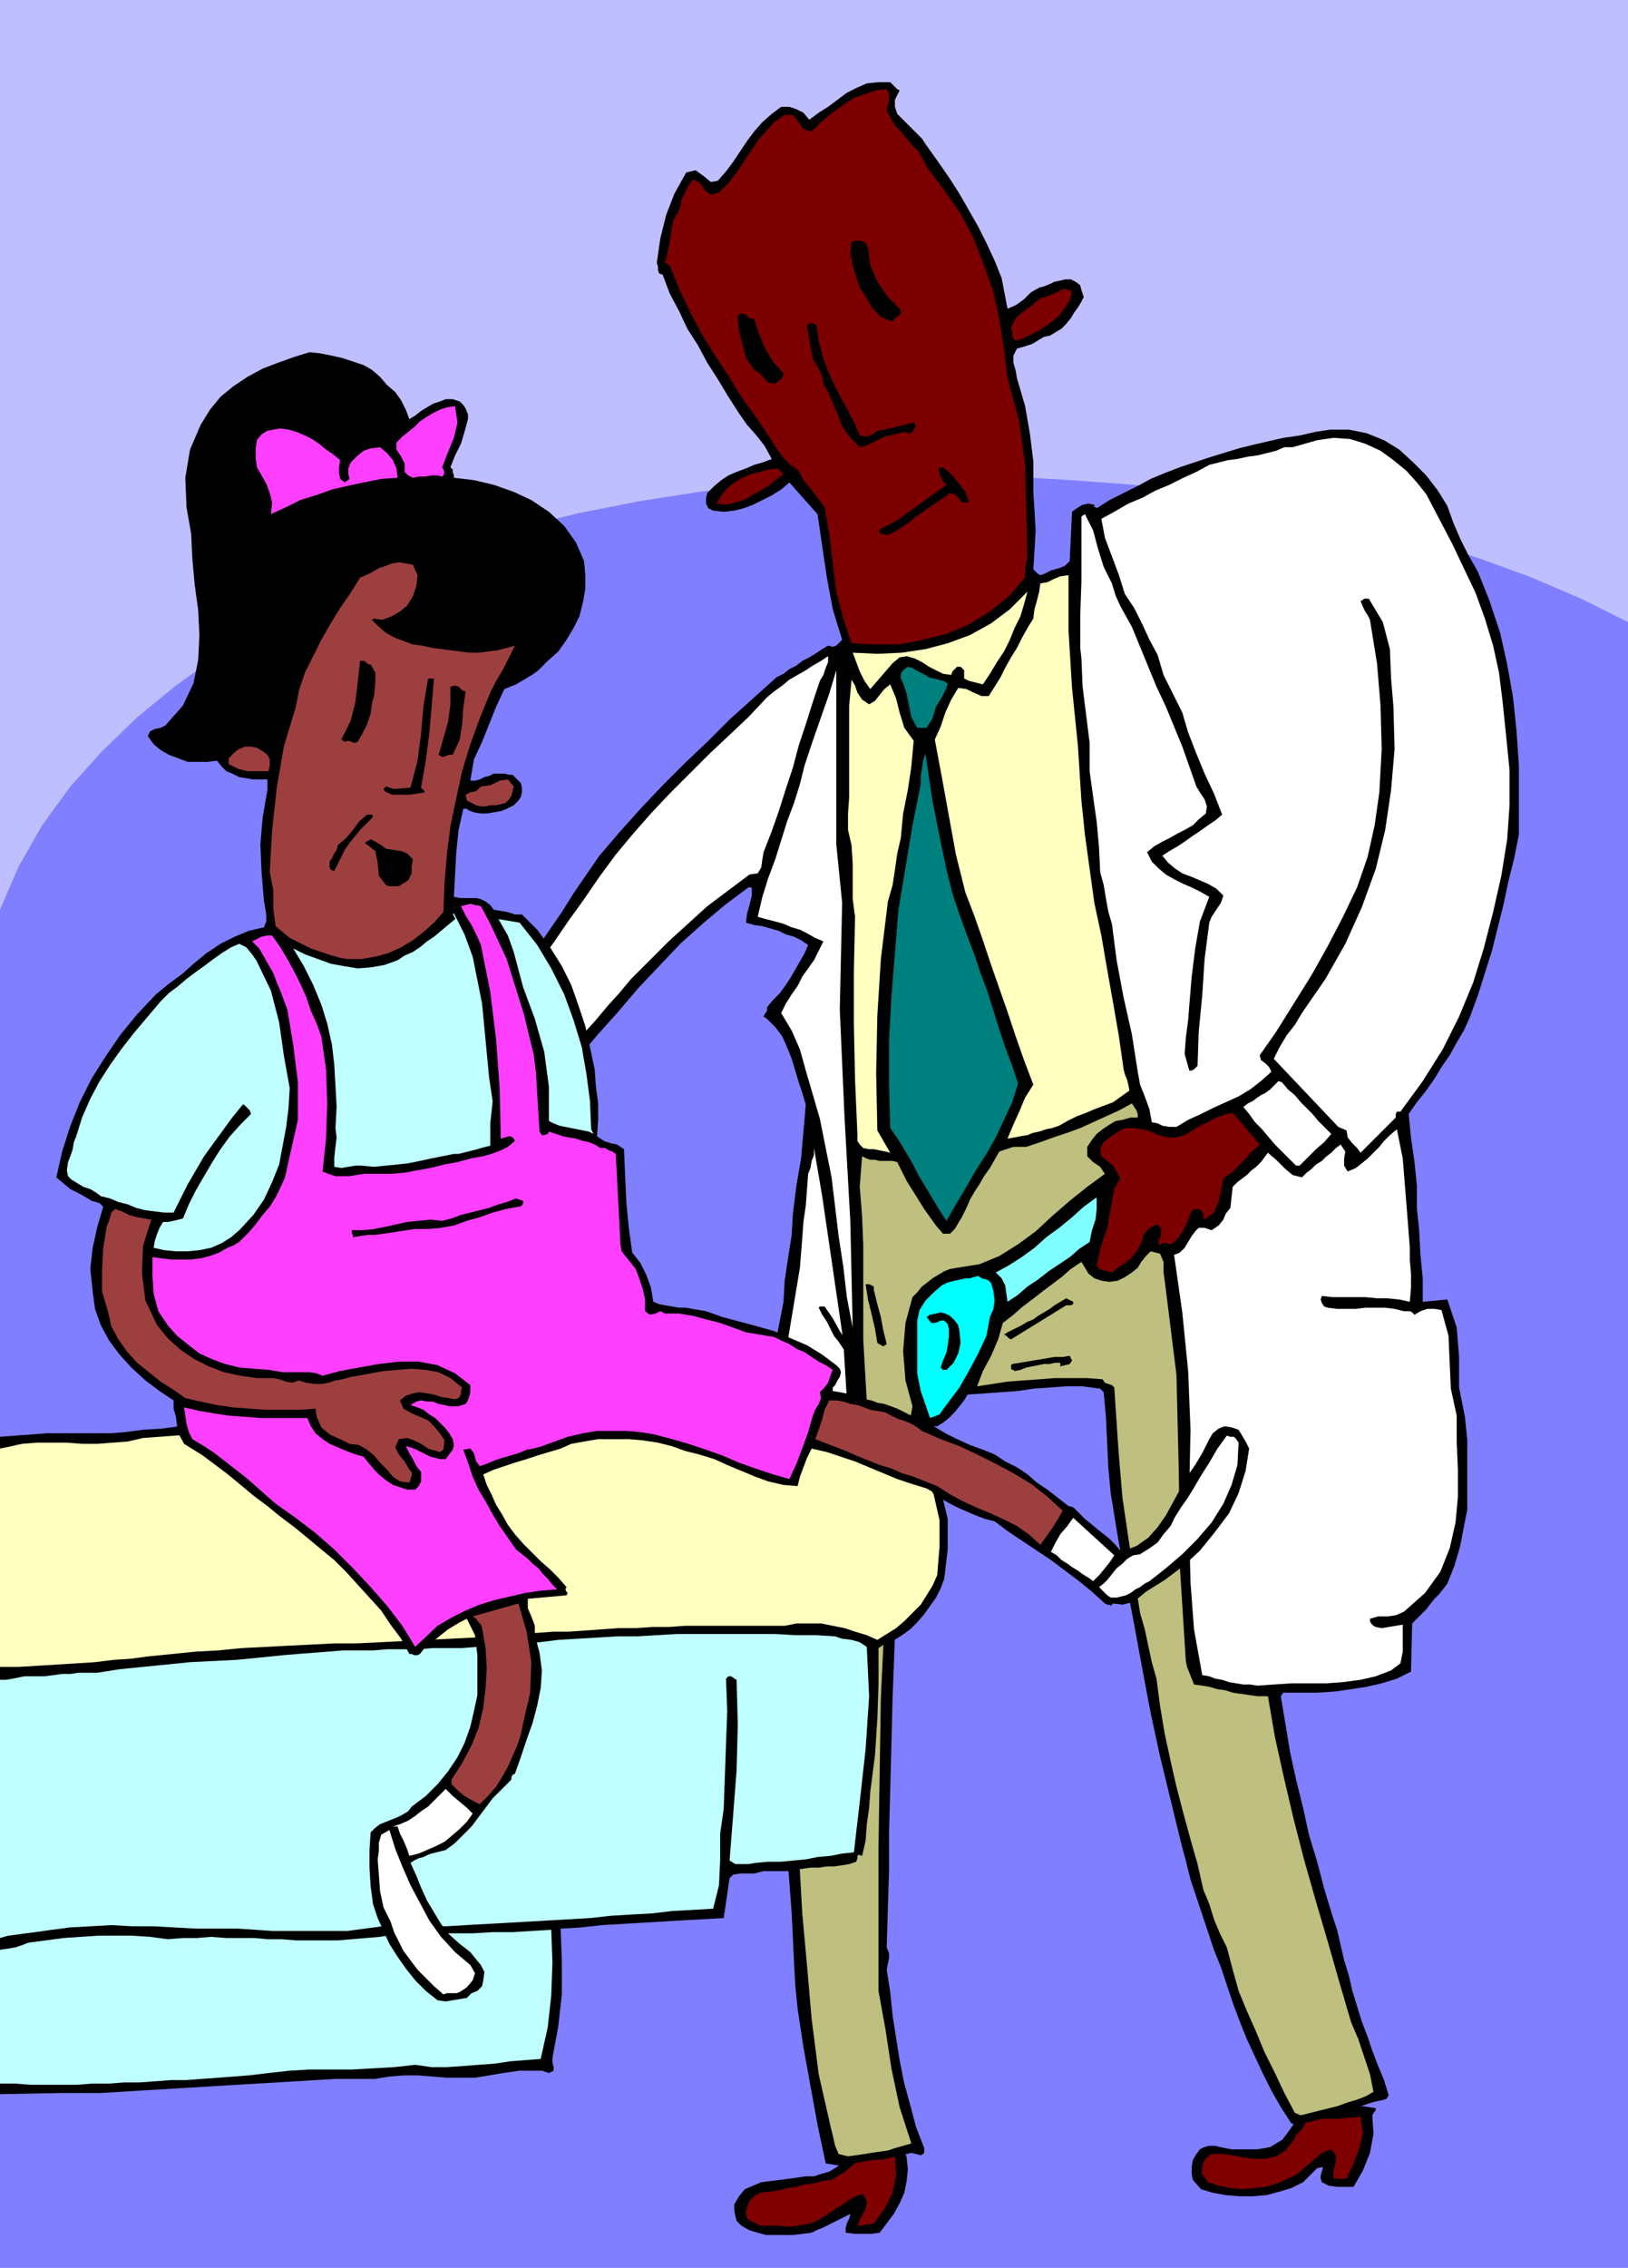 <svg xmlns="http://www.w3.org/2000/svg" fill-rule="evenodd" height="1.932in" preserveAspectRatio="none" stroke-linecap="round" viewBox="0 0 1388 1932" width="1.388in"><style>.brush0{fill:#fff}.pen1{stroke:none}.brush4{fill:#000}.brush5{fill:#7f0000}.brush6{fill:#bfbf7f}.brush8{fill:#7c0000}.brush10{fill:#007f7f}.brush11{fill:#ffffbf}.brush12{fill:#bfffff}.brush13{fill:#9e3f3f}.brush14{fill:#ff3fff}</style><path class="pen1" style="fill:#bfbfff" d="M1388 0H0v1932h1388V0z"/><path class="pen1" style="fill:#7f7fff" d="m1388 530-40-20-42-18-44-16-46-15-48-13-49-11-50-10-51-8-52-6-53-4-53-3-53-1-53 1-53 3-53 4-52 6-51 8-51 10-49 12-48 13-46 16-44 17-43 19-41 22-38 23-35 25-33 27-30 29-27 30-24 33-20 35-16 37v1157h1388V530z"/><path class="pen1 brush4" d="m1017 1857-1-5v-6l1-6 3-5 3-4 4-2 4-1h5l4 1 5 1 5 1h22l6-1 5-1 5-3 5-3 4-5 5-7 3-8 5-6h9l7 1h7l7-1 6-1 7-1 7-1 7 1 6 1v1l-1 2-1 1-1 2 1 16-3 16-6 15-8 14h-14l-7-1-6-3-1-3v-3l1-3 1-4-5 1-4 4-4 4-4 4-10 5-10 3-11 3-12 1h-11l-12-1-11-2-10-3-7-8z"/><path class="pen1 brush5" d="M1025 1852v-5l1-5 3-4 4-3h8l10 1 9 2 10 1h9l9-2 8-5 7-9 2-4 4-4 3-4 1-5 6-1h24l6-1h5l6-1 2 14-3 13-5 13-6 13h-11v-7l2-7v-6l-4-5-8 3-7 6-7 6-7 6-8 4-9 4-10 3-10 1-10 1-10-1-10-2-9-3-5-7z"/><path class="pen1 brush4" d="m632 1896-4-4-1-4-1-5v-5l4-7 5-6 7-3 7-3 8-1 8-1 8-1 7-1 7-1h7l6-2 7-2 5-3 6-4 5-5 4-6-1-1 6-4 6 1 6 2h11l5-1 5-2 5 1 3 10 1 10-1 10-2 10-4 9-5 9-6 8-6 8-7 1h-14l-8-1v-4l1-4 2-4 1-4-4 2-4 2-4 2-4 2-4 2-4 2-5 2-4 2-8 1-8 1h-23l-7-2-7-2-7-4z"/><path class="pen1 brush5" d="m636 1885 1-5 2-5 4-4 5-3 8-1 8-1 7-2 8-1 7-2 8-1 7-2 8-1 5-3 5-3 5-4 5-4 5-4 5-2 5-1h6l13 1 1 16-3 15-7 14-9 12-3 1h-4l-3 1h-4l3-7 4-7 1-7-3-6-4 1-4 2-4 2-3 2-4 3-4 2-4 3-3 2-6 4-6 3-7 2-8 1-7 1-8-1h-16l-4-2-4-2-3-2-1-5z"/><path class="pen1 brush4" d="m704 1843-7-33-6-33-6-33-5-33-2-20-1-19-1-21-1-21-4-53-1-55 2-54 3-54-6-1-7-1h-6l-6-1-6-1-6-1-6-2-6-2h-4l-4-2-3-3-3-2 11-35 8-35 8-36 6-37 5-37 5-37 6-36 7-36 1-18 3-20 3-19 1-18 3-24 4-23 2-23 2-23-3-10-3-9-3-10-3-10-4-10-4-9-6-8-7-7-3-2 1-2 2-3v-3l5-6 6-6 5-7 4-6 4-7 4-7 4-7 3-7-6-4-6-3-7-2-6-3-7-2-7-2-7-1-7-2 1-8 2-7 2-8v-7h-3l-20 15-19 16-19 17-18 19-18 19-17 20-17 19-17 20-13 16-12 16-11 17-11 18-11 17-10 18-11 17-12 17-3 6-2 7-3 5-7-1h-2l-2 6-2 6-2 6v7l5 8 6 8 5 9 4 8 4 9 2 9 1 10-2 10-3 6-4 6-5 5-5 3h-4l-3-1-2-1-1-3-1-9 1-11v-11l-6-9-2 3-1 3v4l-1 4-3 12-3 12-5 11-10 7-3 1h-4l-3-1-3-1-3-6 1-7 2-6 1-6 3-7 2-6 1-6v-7l-7 8-6 9-6 9-7 9-7 8-8 6-9 4h-12l-2-1-2-1-1-2-1-2 2-10 4-9 5-9 5-8 6-8 6-8 6-9 5-9v-4h-14l-7 1-7 1h-7l-7-1-6-2-6-4v-7l3-5 5-5 5-3 9-4 11-3 10-3 10-2 10-4 9-5 8-7 6-11 4-8-2-1-3-1h-3l-3-1 7-22 10-22 11-21 13-21 12-21 13-21 12-21 10-22 11-16 11-16 11-15 11-16 11-16 10-16 11-16 11-16 18-21 18-20 18-19 19-19 19-18 19-19 20-18 20-18 6-3 5-4 6-3 5-4 6-3 5-3 6-4 5-3 4 1 3-1 3-3 2-2-8-26-5-27-4-27-4-27-24-27-7 6-8 5-8 4-8 4-8 3-8 2-9 1-9-1-4-2-2-4v-5l1-4 6-6 6-5 6-4 7-3 8-3 7-3 7-2 8-3-6-11-7-9-8-9-7-10-9-14-9-15-9-14-8-15-9-14-7-15-8-15-6-16-3-1-1-3v-3l-1-3 3-21 5-20 7-18 10-18 8-2 7 5 6 5 6-1 7-8 6-8 6-9 6-9 6-8 7-8 8-7 8-6h7l6 2 6 3 5 6 8-6 8-5 8-6 8-6 8-4 9-4 10-1h10l2 2 2 2 2 2 2 1-4 8v6l2 6 5 5 5 5 6 6 5 5 4 6 10 14 9 13 9 14 8 14 8 14 7 14 7 15 6 15 5 26 7-3 7-5 6-6 7-4 4-1 5-2 4-2 5-1 4-1h5l4 2 4 3 1 4 1 3 1 3-2 4-3 5-3 4-3 5-4 5-4 4-5 3-5 3-5 1-5 3-5 3-6 2-7 2-3 6v6l2 7 1 6 7 24 4 23 3 24v26l1 16 1 17-1 17-1 16 2 2 2 2 2 1 3-1 6-3 7-2 5-2 4-4 2-42 4-3 5-3 5-1 5 1v2h1l1 1 11-7 12-6 12-6 11-6 12-5 13-5 12-4 12-4 13-4 13-4 12-3 13-3 13-3 14-2 13-3 13-2h16l15 3 15 6 13 8 12 11 11 11 10 13 8 13 5 14 6 14 7 14 8 14 10 25 9 27 6 27 5 28 3 29 2 29v59l-4 20-5 20-4 19-5 20-5 20-6 19-6 19-7 19-5 11-6 10-6 11-7 10-6 10-7 10-8 10-7 10 2 20 3 21 2 20v19l2 19 1 20 2 21v20l21-2 8 24 2 25v26l5 25 2 20v59l-3 15-3 16-5 17-6 15-3 4-4 5-4 4-4 5-3 4-4 4-4 4-4 4-1 41-12 6-13 4-13 3-13 2-14 2-15 1h-29l-2 3 4 24 4 24 5 23 6 24 5 23 7 23 6 23 7 23 4 12 3 13 3 13 4 13 3 13 4 13 4 13 5 13 4 12 5 13 5 12 4 13-2 3-3 1-5 1-4 1-9 3-8 3-9 3-8 3-9 2-8 2-9 2h-9l-9-14-8-14-7-14-7-15-7-15-6-15-6-16-5-15-5-15-6-15-5-15-5-15-5-15-5-15-4-16-4-15-9-37-9-37-8-37-7-37-7-38-7-37-7-38-6-37-2-21-1-21-1-22-2-22-3-3-15-2h-14l-14 1-14 1-13 2-14 1-14 1-15 1-3 5-4 5-4 5-5 5-5 4-5 3h-6l-7-1-1-1-14 75-7 79-3 80-2 79-1 34v33l-1 32-1 34 2 5v4l-1 5-1 5 3 19 2 20 3 19 3 19 4 20 5 18 5 19 7 18v4l-1 1-2 1-4-1-4-1-4 1-4 1-5 1-4 1-5 1-4 1h-6l-6 1-6 1-5 1-6 1-6 1-6-1-6-1z"/><path class="pen1 brush6" d="m708 1811-10-44-6-47-4-46-4-44-3-53-1-54 2-54 3-54h31v3l-1 3v2l3 1h2l1-1 2-1 1-1 4-30 4-30 3-31v-32l4-52v-52l-3-53v-80l-1-25-2-25 2-26 4 2 3 1h4l4 1h11l4 1 4 8 4 8 5 8 5 8 5 8 5 7 5 7 6 7h6l4-4 3-5 3-5 4-8 3-7 4-7 4-6 4-7 5-7 4-7 4-7 6-2 6-2h11l12-4 11-4 12-4 11-4 11-5 11-5 11-5 11-6 2 3 2 3 1 3v3h-6l-7 2-6 1-5 3-6 4-5 4-4 5-4 6v8l5 5 6 4 4 6-15 11-15 12-15 13-14 13-15 11-16 10-17 7-19 3-6 1-5 2-5 3-5 3-5 4-4 3-4 5-4 4-6 22-2 24 2 25 6 22-11 61-8 63-5 62-3 63-1 63-1 63v123l6 33 5 33 7 33 10 31-7 2-7 2-6 2-7 1-7 1-6 1-7 1-7 1-8-2-3-7-2-9-2-8z"/><path class="pen1 brush6" d="m1104 1800-9-17-8-17-9-18-7-17-8-18-7-17-5-18-5-19-6-12-5-12-4-13-5-12-5-22-6-21-6-22-6-23-5-22-5-23-4-24-3-23-4-14-3-14-3-14-4-14-5-31-5-33-5-34-3-35-1-14-1-15-1-15-1-15-2-2-3-1-3-1-2-3-13-1h-28l-13 1-14 1-13 1-13 2-13 2 5-13 7-13 6-14 4-14 9-7 8-7 8-6 9-7 8-6 8-6 8-7 9-6 3 5 3 5 5 4 6 2 7 1 7-1 6-3 6-4 5-4 3-5 4-5 4-4 8 2 3 7v9l1 7 10 80 2 82 1 83 5 79 1 5 2 5 2 5 2 5 7 1 6 1 7 2 7 1 6 2 7 1 7 1 7 1h9l6 35 8 36 8 34 9 35 10 35 10 34 10 35 10 34 6 14 5 15 5 15 3 15-7 4-8 3-7 2-8 3-8 2-8 2-8 2-8 2-5-2z"/><path class="pen1 brush0" d="m1025 1427-7-39-3-40-1-41v-41l1-48-2-50-5-50-7-49 5-2 4-4 3-5 3-5 3-4 3-3h5l6 2 6-4 4-5 2-5 4-5 2-18 4-4 4-3 4-3 4-4 4-3 4-4 3-4 3-4 7 6 7 7 7 6 8 2 4-4 4-3 4-4 5-3 4-4 4-3 4-4 4-3 4 6-1 6v6l3 5 7-3 5-4 5-4 5-5 5-5 4-5 5-5 6-5 5 25 2 25 2 25 2 26v10l1 12v12l-1 12-9-2-10-1h-9l-10-1h-28l-9-1-1 3 1 3 2 3 3 1 8 1h16l8-1h17l8 1 8 2h5l2 1 2 2 5-3 6-2h6l6 1 6 22 1 23 1 22 5 23v23l1 23v23l-2 22-5 22-8 20-13 18-18 16-7 3-7 1h-8l-7 2v2l1 2 2 2 2 1 5 1 6-1 6-1 6-1v23l-2 10-8 6-13 5-13 3-15 2-14 1h-30l-15 1-14 1-6-1h-6l-6-1-6-1-6-2-6-1-5-2-6-1zm-400-30 3-17 6-17 5-18 2-18 4-20 2-20 2-20 5-20 3-24 4-23 4-24 5-24 4-24 4-24 4-24 2-25 1-14 2-14 1-13 1-14 2-5 1-6 2-5v-6l7 41 6 41 6 41 6 41 1 17 1 16 1 17 2 16 3 3 2 5v5l1 5-2 45-2 45-3 46-6 45h-35l-12-1-12-1-11-2-11-2-11-4z"/><path class="pen1" style="fill:#0ff" d="m785 1185-3-15v-45l2-9 5-8 7-7 7-6 4-2 3-1 4-1 5-1 4-1h4l3-1 4-1 3 2 4 1 2 1 2 2 2 7 1 8-1 7-3 7-3 16-7 15-8 15-8 14-6 8-6 8-5 7-8 3-8-23z"/><path class="pen1 brush8" d="m282 1177 1-9 3-8 4-8 6-8 5-7 6-8 6-7 5-8 1-4 1-4v-4l-1-4-7-4-6-1h-7l-7 2-7 2-6 1-7-1-6-3 1-4 3-3 4-2 3-2 9-4 10-4 10-2 10-3 10-3 9-5 8-8 6-10 1-2 2-2 1-2 1-2 4 3 4 2 4 3 5 3 3 3 1 4v4l-3 6-3 13 6 11 9 11 6 12 5 12 2 13-2 13-6 12-1 1h-1l-2 1-1 1v-13l1-14-2-12-10-8h-2l-2-1h-4l-3 6-2 6-1 6v6l-3 9-2 10-4 9-7 7h-4l2-13 5-13 4-12-1-12-4-2-3-1-4-1-4 1-7 7-6 8-5 9-5 8-6 8-6 7-8 5-9 3z"/><path class="pen1 brush4" d="m802 1165 2-6 3-7 1-6 1-7v-7l-1-4-3-3h-3l-2 1-3 1h-3l-4-5 3-2 5-1 4-1 4 1 4 2 4 4 3 4 1 5 1 10-2 9-4 8-6 6h-3l-1-1-1-1z"/><path class="pen1 brush0" d="m692 929-5-17-5-18-7-16-9-15 4-8 5-8 5-7 4-8 5-7 5-7 4-8 4-8-7-3-7-4-6-3-7-2-7-3-7-2-8-2-7-2 4-17 5-16 6-16 5-16 5-16 6-16 5-16 4-16 7-21 7-20 7-20 6-20v148l5 50-2 91 4 91 5 90 2 90-5-26-3-26-4-26-3-25-3-25-5-25-5-25-7-24z"/><path class="pen1" style="fill:#7fffff" d="m849 1084 11-6 11-7 11-8 10-9 11-8 11-9 10-9 11-8v10l-1 9-3 9-2 10-9 6-8 7-9 6-9 6-9 7-9 6-8 7-9 6-1-7-1-7-3-6-5-5z"/><path class="pen1 brush8" d="m935 1078 2-9 2-8 2-7 3-7 2-12 2-11 2-11 5-9-3-6-3-5-5-4-5-4-1-7 3-5 5-4 6-4 7-4h8l7 1 7 2 7 3 7 2h7l8-2 5-3 5-3 5-3 5-2 5-3 5-2 6-2 5-1 23 27-4 4-4 3-3 4-4 4-4 4-4 4-4 3-4 3-2 10-2 10-4 9-8 6-1-2v-3l-1-2-3-2h-4l-2 2-2 4-2 6-3 6-4 6-5 5-3 1-3-1h-3l-3 2v-5l2-4v-5l-3-4-7 3-5 6-2 7-4 7-5 6-5 4-6 4-5 4-4-1-4-1-3-1-2-3z"/><path class="pen1 brush0" d="M350 1021v-8l7-18 8-17 10-16 10-16 10-17 10-16 9-17 7-17 13-20 12-19 13-19 13-18 13-19 13-18 13-19 14-19 15-18 15-17 16-17 17-17 16-16 17-16 17-16 16-17 6-5 7-5 6-5 7-4 7-4 6-4 7-4 6-4v5l-2 5-2 6-3 5-6 18-6 19-6 18-5 19-6 18-6 19-6 17-7 18-1 6-1 7-3 5-7 1-12 9-12 9-12 9-11 10-11 10-11 10-11 11-10 10-11 11-10 12-10 11-10 12-10 11-10 12-10 12-10 12-10 16-10 16-10 17-10 16-10 17-10 16-10 17-9 16-5-2-6-3-5-3-5-4-4-4-5-3-4-4-5-3z"/><path class="pen1 brush10" d="m759 961-1-38v-37l2-37 3-37 3-37 6-36 6-36 7-35v-7l1-6 1-7 2-6 3 20 3 20 4 20 4 20 4 19 5 20 6 18 7 19 6 16 5 15 6 16 5 16 5 16 5 15 6 16 5 15-5 16-7 15-7 15-8 14-9 14-8 14-9 15-8 14-6-9-6-10-6-10-6-10-5-10-6-10-6-10-7-10z"/><path class="pen1 brush0" d="m1105 993-6-6-6-6-6-6-6-7-5-6-6-6-5-7-5-6 4-3 4-2 4-3 3-2 4-2 4-3 3-3 4-4 3 1 5 6 6 5 5 6 5 5 5 5 5 6 5 5 6 6-6 7-7 6-7 7-7 7h-3z"/><path class="pen1 brush0" d="m1148 963-7-3-55-58 5-10 6-10 7-9 6-10 20-29 17-30 14-31 12-33 8-33 5-34 3-35-1-36-2-24-1-25-6-23-12-20h-4l-1 1-2 1 2 5 2 4 2 3 2 4 6 37 3 36 1 37-2 37-4 28-6 27-9 26-12 25-13 25-14 25-15 24-15 24-14 20 1 4 4 3 3 3 2 4-9 8-9 7-10 6-11 5-11 5-10 5-11 5-10 6h-6l-6-1-4-2-5-1-2-11-4-11-4-10-2-11-5-32-7-31-6-32-4-31-3-10-2-11-2-12-3-11-1-21-2-22-3-21-3-22v-24l-3-24-3-24-1-24-1-9v-28l1-29v-55l3-2 7 14 4 15 5 16 7 14 3 10 4 9 5 9 5 9 7 17 7 17 7 17 8 17 7 17 7 17 6 17 6 17 3 5 4 6 2 6-1 6-6 5-5 5-7 4-6 3-7 4-6 3-7 4-6 5 4 8 6 6 6 5 7 4 8 4 7 3 8 4 7 4-8 21-4 23-3 24-2 24-1 13-2 15-1 14 4 14h2l2-1 1-1 2-2 1-29 3-31 2-31 4-31 2-5 4-6 4-6 2-6-6-6-7-4-7-3-7-3-8-3-6-4-6-5-5-6 6-4 7-4 6-4 7-5 6-4 7-5 6-4 6-5-7-18-8-17-7-17-7-18-5-17-8-16-8-16-5-17-7-13-6-13-7-14-8-12-5-16-6-16-6-16-3-16 11-6 12-7 12-5 11-6 12-5 12-6 11-5 11-6 8-2 8-2 8-1 9-2 8-1 8-2 8-2 7-3h7l7-2 7-2 7-2 14-2 14 1 13 4 13 6 11 8 11 9 9 10 8 10 11 21 11 21 10 21 10 21 8 22 7 23 5 23 3 24 3 29 3 30v30l-2 29-5 31-7 31-8 31-9 29-12 29-14 28-17 27-19 26h-3l-1 2v3l-2 2-28 28-3-4-4-4-4-5-1-6z"/><path class="pen1 brush11" d="m731 966-2-46-1-47v-46l1-46-2-15v-30l-1-16-3-13v-14l1-14v-78l2-22 3 5 2 6 4 6 6 4 5-3 4-5 4-5 5-4 5 12 3 12 4 13 8 11-2 22-3 20-4 20-2 21-3 13-2 14-2 13-4 14-6 49-3 48-1 49 1 49 11 19-4-1-5-1-5-1h-4l-5-1-3-3-2-3v-6zm128 4 5-12 5-11 5-12 7-11-8-21-7-20-7-21-7-20-7-20-7-21-7-20-8-21-8-32-6-33-6-33-6-32 5-11 4-12 5-11 6-10 7 1 6 3 7 3h6l5-8 5-8 4-8 5-9 5-8 4-8 5-9 5-8 1-8 2-7 2-8 1-7 6-1 6-3 5-2 7-1v47l3 49 5 49 3 47 3 29 4 29 4 29 6 28 5 29 5 28 5 29 4 28 1 4 2 5 1 4 1 5-7 5-7 5-8 3-8 3-7 3-8 3-8 4-7 4-6 2-5 1-6 2-5 1-5 2-6 1-5 1-6 1z"/><path class="pen1 brush10" d="m770 582-2-4v-4l2-3 4-3 4 1 3 2 4 2 4 2 3 2 4 1 4 1 4 1 4 2-1 4-2 4-2 4-5 8-3 10-5 8h-8l-5-9-2-10-2-10-3-9z"/><path class="pen1 brush11" d="m727 556 21 1 21-1 20-3 19-5 19-7 18-10 16-12 15-15-3 11-3 10-5 10-4 10-5 10-6 9-6 10-6 9-4-1-4-1-4-1-4-2v-7l-3-3h-3l-2 2-2 2-1 3-7-1-6-3-6-3-6-4-6-3-7-2-6 1-6 5-19 22-5-7-4-8-3-8-3-8z"/><path class="pen1 brush8" d="m719 527-6-23-3-24-3-25-4-23-6-8-6-8-6-7-4-8-7-5-6-6-6-8-5-8-12-18-13-18-11-18-12-18-11-18-10-19-9-19-8-20-4-2 3-12 2-13 2-11 6-11 1-7 3-6 3-6 4-5 6 3 4 6 5 4 7-2 8-8 7-9 6-9 6-9 6-9 7-8 7-8 9-6h7l5 6 4 6 7 2 7-7 7-6 8-6 7-5 8-5 9-3 9-3 9-1 2 4v5l-1 4-1 5 3 6 4 7 5 5 5 6 5 6 5 5 4 7 3 6 15 20 14 20 11 21 9 23 8 23 5 23 4 25 3 25 10 37 5 37 1 39 1 40-1 4-1 5v8l-14 16-16 13-18 11-19 8-20 5-20 4h-21l-20-1-7-21z"/><path class="pen1 brush4" d="m750 451 8-4 7-4 7-5 7-5 7-5 7-5 7-5 7-5-3-3-2-4-1-3-1-4 4-1 7 6 6 7 6 8 3 8-1 1h-5l-3-4-3-3-4-1-4 3-6 4-6 4-7 5-6 4-6 5-6 4-6 4-7 3-2-1h-2l-2-1v-3z"/><path class="pen1 brush8" d="m611 429 4-7 5-6 6-5 7-4 7-3 8-2 7-2 8-1 5 5-7 5-6 5-7 4-7 4-7 4-7 2-8 2-8-1z"/><path class="pen1 brush4" d="m702 327-1-6-2-5-3-5-3-5-5-28 1-2 2-1 3 1 2 1 2 13 3 12 4 12 5 11 6 12 6 11 6 11 5 12 6 1 5-2 4-3 6-1 25-6 1 1 1 2-1 2-1 1-2 3h-3l-3-1-4 1-4 1-5 1-4 1-4 2-4 2-4 2-5 2-4 1-6-6-5-6-4-6-3-8-3-7-3-7-3-7-4-7zm-59-12-7-10-3-12-3-11-1-13 3-2 4 1 3 3 4 1 4 12 5 12 7 12 9 10-1 4-2 2-2 1-2 2-6-1-4-4-3-4-5-3z"/><path class="pen1 brush8" d="m862 279 4-8 7-6 7-5 7-6 7-2 7-3 6-3 7 2-2 8-4 6-5 7-6 5-7 5-7 4-8 4-7 3-4-1-1-3v-4l-1-3z"/><path class="pen1 brush4" d="m733 245-3-9-3-10-2-10 1-10 4-1h4l4 2 2 4 2 15 6 14 9 13 11 11v3l-2 2-3 2-2 3-10-4-7-7-5-9-6-9zm56 1003-12-11-14-9-14-7-14-7-15-4-15-4-16-2h-15l-20-3-20-2-20-1-21-1-20-1h-43l-21 1h-21l-21 1-22 1-21 1-21 2-21 1-21 1-21 1h-96l-13 1-15 3-16 2-15 2-16 1-16 1-15 2-16 1-15 2-13 1H40l-13 1-14 1-13 1v560l53-1h33l17-1 16-1 17-1 16-1 17-1 17-1 16-1 17-1 17-1 17-1 16-1 17-1h34l12-2 12-1h12l13 1 12 1h24l12-2 6-1 6-1 7-1 7-1h19l6 2 4-2v-3l-1-4v-4l5-27 3-27v-28l-1-28 17-1 18-2 17-1 17-1 17-1 17-1 18-1 18-1 5-34 3-3 6-1h12l4-1 4-1h23l3-1 7-1 7-1h7l7-1h6l7-1 6-1 6-2 1-3v-2l1-1 3 1 3-13 1-14 2-14 1-14 4-31 2-31 1-30v-30l3-2 3-2 3-2h3l8-5 7-5 6-6 6-7 5-7 5-7 4-8 3-8 3-25v-26l-6-25-13-21z"/><path class="pen1 brush11" d="m784 1253-12-10-13-8-14-7-14-6-15-4-15-4-15-2-15-1-19-2-19-2-20-2-20-1-20-1-19-1h-19l-18 2h-32l-11 1h-47l-11 1h-12l-12 1-11 1h-12l-11 1-11 2-11 1h-54l-13 1-14 1-13 1-13 1-13 1-13 1-14 2-13 1-13 1-14 1-13 1-14 1-13 3-13 1-13 1H70l-13-1H31l-12 1-5 1-4 1-5 1-5 1v186h16l17-1 16-1 16-1 16-1 16-2 15-1 15-2 20-2 20-2 19-1 20-2 20-1 19-1 20-1 20-1h19l20-1 20-1 20-1 20-1 20-1 20-1 20-2 14-1 14-1h13l14-1 14-1 14-1h15l14-1h14l14-1h85l10-2h21l10 2 10 2 9 3 10 3 9 4 8-5 8-5 7-6 7-7 7-7 5-8 5-8 4-9 2-24v-23l-5-22-12-20z"/><path class="pen1 brush12" d="m739 1403-6-4-7-2-8-1-6-2-17-1h-17l-17-1h-84l-17 1-17 1h-17l-16 1-17 1-17 1-16 2-17 1-12 1-12 1-13 1-12 1h-25l-13 1h-26l-12 1h-26l-12 1-13 1-13 1-12 1-20 2-20 2-20 1-20 1-20 2-20 2-20 2-19 3H67l-7 1h-7l-7 1-8 1H21l-5 1-5 1-6 1H0v220l7-2 8-1 7-1 8-1 7-1 7-1 8-1 7-1 18-1 18-1 18 1h18l18 1 18 1h36l15 1 15 1h63l15-2 15-2h54l17-1 18-1 18-1 18-1 17-1 18-1 17-1 18-2 17-1 18-1 17-2 18-1 17-1 5-20 1-22v-22l3-21 1-28 1-28 1-27-1-28 2-2h2l2 1 1 1 2 1 1 38-1 39-3 39-3 38 5 3h11l6-1 11-1h11l10-1 11-1 10-2 11-1 10-2 10-1 5-43 5-45 3-45-2-42z"/><path class="pen1 brush12" d="m470 1644-17 1-16 1h-17l-17 1h-34l-16 1h-17l-12 2-12 1-12 1-12 1h-36l-12-1h-12l-11-1h-24l-13-1-12 1h-12l-13 1-15-2-15-1H84l-15 1-15 1-15 2-15 2-5 2-6 2-6 1-7 1v114h13l13 1h40l13-1h14l13-1h13l14-1 13-1h13l13-1 14-1 13-1 13-1 17-2 18-2 17-1h36l18-1 18-1 18-2 14 2h13l14-1 13-1 14-1 13-2 13-1 13-1 6-27 3-27 1-28-1-28z"/><path class="pen1 brush4" d="m977 1356-6 5-6 4-8 2-8-1-2 2-1-1h-2l-2-1-11-10-11-9-12-9-12-9-12-8-12-8-12-8-12-9-8-2-8-3-7-3-7-3-8-4-7-4-6-5-7-4-13-4-12-4-12-5-12-5-12-5-12-4-12-4-13-3-4 8-3 8-3 8-2 8-12-1-13-3-11-4-12-5-12-5-11-5-13-4-12-3-11-4-12-3-13-2-12-1h-26l-12 2-11 2-9 4-10 3-10 3-9 3-10 3-9 3-9 3-9 4 3 9 4 8 4 9 5 8 5 9 6 8 7 8 7 7 8 8 8 7 7 7 7 8-1 2 1 2 1 1-1 2-33 3v8l3 7 3 8v8l4 15 2 15-1 15-3 15-4 15-5 14-5 15-5 14-2 1-1 2v2l-2 2-7 7-7 7-6 8-6 8-6 8-7 7-7 7-8 6-4 1-4 1-4 1-3 1-4 2-4 1-4 2-3 2 5 11 4 10 5 11 6 10 6 10 7 9 9 8 9 7 4 5 5 6 3 6-1 7-1 5-4 4-5 2-4 4-6 1-6 1-6 1-7-1-10-8-9-9-8-10-7-10-7-11-5-11-5-11-4-12-2-15-1-16v-15l1-15 4-4 4-3 5-2 5-2 5-2 4-2 5-3 3-4 12-9 10-10 9-11 8-12 6-12 5-14 3-13 3-14v-34l-2-17-7-14-6 3-5 3-5 3-5 4-5 4-5 4-5 4-4 5-2 1h-3l-2-1h-2l-7-13-9-12-8-12-10-11-10-11-10-11-10-10-11-9-12-10-11-9-12-9-11-9-12-9-12-10-11-9-12-9-8-6-8-5-8-5-5-9-1-6-1-8-2-7v-7l-12-8-12-9-12-11-10-11-9-12-7-13-5-14-2-15-2-19 2-18 4-18 5-17-3-3-3-1-4-1-3-2-7-4-8-4-6-5-6-5 5-22 7-22 8-20 10-20 12-19 13-19 14-17 16-17 11-9 11-8 10-9 11-9 12-8 12-6 12-5 13-3 2-5v-6l-1-6-1-6-2-24-1-24 2-23 4-23v-9h-12l-6-1-6-1-6-3-5-2-4-4-4-5-8 1h-17l-8-3-8-3-7-4-6-5-5-7 2-4 4-2 5-1 4-2 15-17 9-19 4-20 1-21-1-21-3-22-2-22-1-21-4-23-1-25 4-24 9-21 8-13 9-11 11-9 12-8 13-7 13-5 14-5 13-4 9 1 10 2 9 2 9 3 9 3 7 4 7 6 6 7 7 6 5 7 4 8 3 8 5-3 5-4 5-3 5-3 6-2 5-2h6l6 2 3 3 2 3 2 5v4l-3 11-3 10-5 10-4 10 2 2v2l1 3v2l17 2 17 4 17 6 15 7 15 10 13 12 10 14 7 16 1 12v12l-2 11-3 12-5 10-6 10-7 10-9 8-4 4-4 4-4 3-5 3-5 3-5 3-5 2-5 2-7 15-6 15-6 15-7 15-3 18h4l4-1 4-2 4-1 4-2h9l4 1h3l2 2 2 2 3 3 1 4v4l-1 4-2 3-4 4-6 3-5 2-6 1-6 1h-5l-6-1-5-2-1-1h-3l-4 18-2 19-1 19-1 19 5 1h14l4 1 4 2 4 3 3 4 6 1 6 1 6 2h6l13 13 11 15 10 16 8 16 6 17 6 18 4 18 4 19 1 14 2 15v14l-1 14 6 4 6 2 5 1 6 4 1 23 1 22 2 21 3 22 7 9 5 10 4 11 2 12 5 2 5 1 6 1 6 1h6l5 1 6 1 6 1 14 5 15 4 15 4 14 4 14 6 14 6 13 8 12 9 3 3 1 3-1 4-2 3-1 2-1 2-2 2v3l6 1 5 1 6 2 5 1 5 2 6 1 5 2 6 1 11 4 10 5 10 5 11 5 10 6 10 5 11 5 11 4 10 4 9 6 10 5 9 6 8 7 9 6 9 7 9 7 4 1 5 5 5 5 5 4 6 5 5 4 5 4 5 5 5 6 13-5 10-7 8-9 7-10 6-11 6-11 6-11 7-10 3-5 3-5 3-6 3-6 3-5 5-4 5-2 6 1 6 2 3 5 3 5 3 6-3 19-6 19-8 17-12 16-13 16-14 13-16 12-16 10z"/><path class="pen1 brush0" d="m980 1347-4 2-4 3-4 2-4 3-4 2-4 1-4 1h-5l-3-2-2-2-3-3-2-2 4-3 3-3 4-5 4-5 5-4 4-4 5-3 6-1 8-5 7-5 5-7 6-7 4-8 5-8 5-7 5-8 7-12 7-11 7-12 8-11 3 1h3l2 2 2 3-1 19-5 17-7 16-10 16-12 14-13 13-14 12-14 11zm-48 0-4-3-5-3-4-3-5-3-4-3-5-3-4-4-5-3 4-8 4-7 6-7 5-7 35 32-4 6-4 5-5 6-5 5z"/><path class="pen1 brush13" d="m887 1316-10-9-10-7-12-6-11-5-12-5-11-5-11-6-11-7-10-4-10-4-10-3-9-4-10-3-10-4-10-4-9-4-26-10 3-8 3-9 2-8 4-8h6l6 1 6 2 6 1 6 2 5 2 6 1 6 1 4 2 4 2 4 2 4 1 5 2 4 2 3 2 4 3 16 7 16 6 15 7 16 8 15 8 15 9 14 11 13 12-4 7-5 8-5 7-5 7z"/><path class="pen1 brush4" d="m909 1112-47 29-2-1-1-1-1-1-2-1 3-2 4-2 4-2 4-2 5-3 5-2 4-3 5-3 5-3 4-3 5-3 5-3 6 3v2l-2 1h-4zm-5 52v-3h-5l-4 1h-5l-5 1-5 1-5 1-5 2-5 1-1-1h-1l-1-1v-3l1-1 6-1 6-1 6-1 6-1 6-1 6-1h7l6-1 2 4-2 3-4 1-4 1zm-151-17-5-3-2-12-3-13-3-12-2-13h3l2 1 2 1v3l3 12 3 11 2 11 3 12-3 2z"/><path class="pen1 brush14" d="m699 1186 1 5-2 5-3 5-2 5-4 14-5 14-5 13-6 13-14-4-15-5-14-5-14-6-14-5-15-5-14-4-15-4-12-2-12-1h-25l-12 2-13 3-11 4-11 4-7 2-6 1-7 3-7 2-7 2-6 2-7 3-6 2-3-4-2-7-3-4-6 1 4 11 4 12 5 11 6 10 6 11 6 10 7 10 7 10 5 4 5 4 4 4 5 4 4 5 4 4 4 5 4 4-13 1-14 2-13 3-13 3-13 4-12 5-12 6-12 7-19 18-11-18-13-17-14-16-15-16-16-16-16-14-17-13-17-12-8-7-9-8-8-7-9-7-9-7-9-7-9-6-10-6-3-6-2-7-1-7-1-7 13 3 12 2 13 2 14 1 13 1h40l3 7 4 6 6 5 6 4 7 3 7 3 8 3 7 2 4 5 5 6 5 5 5 4 6 4 6 2 6 2h7l3-3 2-4v-8l-4-5-3-6-3-5-3-6 4 1 5 2 4 2 4 2 4 2 4 1 4 1h5l3-4 3-4 1-4-1-5-3-5-3-4-5-5-4-4-5-3-5-4-5-2-6-2 5-3 4-1 5 1h5l5 2 5 1 4 1h8l3-1 3-1 2-3 1-3 1-4v-6l-13-10-15-7-16-3h-17l-17 2-17 3-16 3-15 4-5-2-6-1h-23l-6-1-6-1-13-1-12-1-12-3-11-4-11-5-9-7-10-8-8-9-8-12-4-15-1-15v-16l8 1 8 1h17l8-1 8-2 8-3 7-4 5-2 5-3 4-4 4-4 6-7 6-8 6-7 5-8 4-8 4-9 2-9 2-9 7-31v-32l-4-32-5-30-3-8-3-8-3-7-3-8-4-7-4-7-4-7-6-6 4-2 4-2 5-1h4l7 10 6 10 6 11 5 10 5 11 4 12 5 11 4 11 4 28 1 29-1 30-3 28 5 2 6 2h12l6-1 6-1h23l12-1 11-2 11-2 12-3 11-2 11-3 11-2 7-2 8-3 6-3 6-5-1-2-1-1-2-1h-1l-7 2-1-43-3-41-5-41-8-40-4-9-4-8-5-8-4-8 4-1 4-1 4 1 5 1 8 15 7 15 7 15 5 16 5 16 5 16 4 17 4 16 2 16 1 17 1 17 1 16 2 3h2l3-1 1-2 6 2 6 2 5 1 6 1 6 2 5 1 5 2 5 3h4l3 2 3 1 3 2 4 77 1 6 4 5 4 5 4 5 3 8 3 9 2 9v10l4 3 5-1 4-2 4 2h12l12 2 11 3 12 3 11 4 11 4 12 2 12 2 6 3 7 3 6 4 7 3 6 4 6 4 6 3 6 4-2 5-2 6-3 4-4 4z"/><path class="pen1 brush4" d="M730 1154h-7l-4-5-4-6-4-5-3-6-3-6-4-6-3-6 1-1h4l7 10 6 11 7 10 7 10z"/><path class="pen1 brush12" d="M468 955v-29l-4-30-8-28-10-27-4-15-4-15-5-14-8-14 18 3 15 19 12 20 11 22 8 22 7 23 4 23 3 23 1 24 2 4-4-2-5-1-5-1-5-1-5-1-5-1-5-2-4-2z"/><path class="pen1 brush4" d="m440 576-1-2h-1v2h-3l4-8 4-7 3-8 4-7-1-1 10-5 5-7 4-10 5-8v-7l2-8v-7l-5-6h-3l-2 1-1 1 2 12-3 11-5 12-5 11-11 6-12 4-12 2-12 1h-13l-13-1-13-3-12-2-6-1-5-2-6-2-5-3 6-3 5-3 5-4 5-5 4-5 3-5 2-6 1-7 1-5-1-6-3-4-4-4-7-4-6-1h-7l-7 1-7 3-7 3-7 2-6 3-8 10-7 10-6 10-6 10-6 11-6 10-5 11-6 10v4l-1 3-2 3-1 4-5-7-6-7-4-8-5-8-4-8-3-9-3-9-2-9-2-18 1-17 5-17 11-14 16-10 17-9 18-6 19-5 20-3 19-2 20-1h19l4 3 4-1h8l8 2 9 2 8 2 9 2 8 3 8 3 7 4 7 5 6 4 6 5 5 6 5 6 4 7 3 7 2 8 2 7v14l-2 13-5 12-7 12-8 10-10 10-10 9-11 8z"/><path class="pen1 brush13" d="m409 1537-6-3-7-4-6-5-5-5v-4l9-14 8-15 6-15 4-17 2-17 1-17-1-17-3-17-1-3-2-2-2-3-3-2 39-11 7 24 4 26-1 26-6 26-2 10-3 9-4 9-4 9-5 9-5 8-7 8-7 7z"/><path class="pen1 brush4" d="m442 1028-11 2-11 3-11 4-11 3-11 4-11 2-11 1h-12l-6 1-7 1-6 1-7 1-7 1h-6l-7 1-6 1v-2l-1-1v-3h10l9-1 10-2 9-2 9-2 10-1 10-1 10 1 8-2 8-3 8-2 8-2 8-2 8-3 7-2 8-3 6 2v2l-1 2-2 1h-1z"/><path class="pen1 brush13" d="m418 590-9 22-8 22-7 23-5 23-5 24-3 24-2 24-1 25-8 9-9 8-9 7-10 6-11 5-11 3-12 2h-12l-6-1-7-2-6-2-6-2-6-2-6-3-6-3-6-3-12-10-2-15v-16l-3-15 2-36 4-36 6-35 10-33 3-15 5-15 7-14 7-14 8-14 8-13 9-13 8-13 5-2 6-3 5-3 6-2 5-2 6-1 6 1 6 1 4 9-1 9-3 9-5 8-6 5-7 4-8 3-7-1-2 1 6 6 6 5 7 4 8 3 8 3 8 1 9 2 8 1 7 1 8 1 8 1h8l8-1 8-1 8-2 7-2-5 10-5 10-6 10-5 10z"/><path class="pen1 brush13" d="m431 684-4 1-4 1h-5l-4 1h-4l-4-1-4-2-4-2-1-5 4-2 5-1 4-4 8-1 8-4 7-1 5 6-1 4-1 4-2 3-3 3z"/><path class="pen1 brush12" d="m418 976-4 1-4 1-3 1-4 1-4 1-4 1-4 1h-4l-10 2-10 2-9 2-10 2-9 1-10 1-10 1-11-1h-5l-6 1-6 1-6-1v-8l1-9 1-8-1-8 1-18-1-18-1-18-2-17-4-18-5-16-7-17-8-16-9-15 10 5 11 4 11 4 11 2 12 2 12-1 11-2 11-4 6-4 7-3 6-4 6-5 6-4 6-5 6-5 6-5v-1l-1-1v-1l-1-1 1-1 9 18 7 19 4 20 4 20 2 21 2 21 2 21 3 20-1 10-1 9v19z"/><path class="pen1 brush0" d="m392 1697-3 1h-8l-3 1-8-7-7-7-7-7-6-8-6-8-4-8-4-8-3-9-6-12-3-14-1-14-1-13 1-7v-7l2-7 7-4 5 16 6 15 7 16 8 15 8 15 10 14 12 13 13 11 4 7-2 6-5 6-6 4zm-43-116-2-6-3-7-3-6-2-6h-4l6-2 7-3 6-4 5-4 6-4 5-5 5-5 5-5 6 6 6 5 6 5 5 5-5 7-6 6-7 6-6 5-8 4-7 3-7 3-8 2z"/><path class="pen1 brush4" d="M386 643h-3l-3 1-3 1-3-2 4-14 4-14 2-15v-15l4-1 3 1 3 3 3 1-2 14-1 14-2 13-6 13z"/><path class="pen1 brush13" d="m388 1192-6-1-6-1-6-2-6-1-6-1-6 1-6 2-5 4 3 7 7 4 7 3 7 3 5 5 5 6 4 6-1 8-3 2-3-1-4-1-3-1-6-4-6-3-6-2-7 1-3 7 3 6 5 6 4 7 2 2v3l-1 3-1 3-8-1-6-4-5-6-6-6-5-6-6-5-7-4-8-1-8-4-9-4-7-6-4-9-1-7-13 1h-29l-14-1-14-1-14-2-14-3-13-3-10-7-11-7-10-8-10-8-9-10-7-10-6-11-3-13-5-17v-18l1-19 3-18 2-5 2-7 3-3 6 2 6 3 7 2 6 1 6 1-7 22-1 23 3 24 10 21 9 11 11 10 12 8 12 6 13 5 14 3 14 2h14l5 1 6 2 5 1 6-2 6 2 7 1h6l6-1 6-2 6-1 7-2 6-1 11-2 11-2 12-1 12-1 12 1 11 2 10 5 10 8-1 3v3l-2 3-3 1z"/><path class="pen1 brush14" d="m377 398 1 2 1 2-1 3-1 1-4-1h-5l-6 1h-5l-5 1-4-2-3-3v-7l-3-6-4-6v-6l5-5 5-4 5-4 5-5 6-4 5-3 6-3 6-2 7-1 2 14-3 13-5 12-5 13z"/><path class="pen1 brush4" d="m359 671 1 1 1 1 1 1v1l-6 1-7 1h-15l-2-1-2-1-2-1-1-2 2-2 3 1 3 1h3l12-1 6-23 3-23 2-23 4-24h5l-2 24-2 23-3 23-4 23zm-16 82-3 2h-8l-3-1-6-8-1-11-2-10-9-7 5-3 4 2 5 3 4 3 6 1 7 1 5 2 5 5-1 6v6l-3 6-5 3zm-14-377-5-1h-10l-4 1-5 2-4 2-3 3-3 3-8-6-9-5-9-6-9-5-10-4-10-2-10 1-10 3-4 3-3 4-3 4-2 4 1 12 2 11 5 11 7 10v11l-1 11-4 10-6 9-4 13-2 13v14l2 13 4 13 5 13 5 12 7 12 4 6 4 6 5 5 5 6-3 13-4 12-4 13-3 13-4-3-4-3-4-1-5-1h-10l-5 1-4 1-3 4-4 2-4 2-5 1h-5l-5 1-4-1h-5l-8-2-7-3-6-5-5-6 8-3 7-7 6-7 7-7 12-35 2-37-4-38-3-36-4-17-1-16 1-17 3-16 5-16 8-14 9-14 12-13 7-4 8-4 7-4 8-4 8-3 8-3 8-3 8-2 6 1 7 1 7 1 6 2 7 2 6 2 6 3 6 4 6 5 5 6 6 7 4 7 2 8v8l-4 7-7 6z"/><path class="pen1 brush14" d="m339 407-14 1-15 3-14 3-13 3-14 5-13 4-12 6-13 6 1-10-2-8-3-8-4-7-4-7-1-8v-8l1-7 4-5 5-3 5-1 6-1 7 1 7 2 7 3 6 3 6 4 6 5 6 4 6 5-1 6v5l1 5 4 3 4-3-1-4v-5l2-5 5-5 6-5 6-2 8-1 6 5 5 6 3 7 1 8z"/><path class="pen1 brush4" d="m305 632-3 1-2-1-3-1-3 1-3-2 8-16 4-16 2-17 2-18h3l2 1 2 2h2l4 7v9l-1 10-2 8-1 8-3 9-4 8-4 7zm12 65-5 5-5 5-4 5-5 6-4 6-3 6-3 6-3 6-3-1-1-2v-5l2-3 2-4 2-3 1-4 7-6 6-7 5-7 7-6h4l1 1-1 2z"/><path class="pen1 brush12" d="m204 1048-7 6-8 5-9 4-10 2-10 1h-10l-10-1-9-2 1-6 2-6 2-5 3-5h4l5-1 4-1 4-1 5-12 6-12 7-12 7-12 7-11 8-11 9-10 9-9-1-3-1-1-2-2-2-2h-1l-9 11-8 11-8 11-8 11-7 12-7 12-6 12-6 12h-8l-8-1-8-1-8-2-7-3-8-2-7-3-8-2-4-3-5-3-6-2-5-3-5-3-3-3-1-5 1-7 2-5 2-6 1-6 2-5 5-16 7-16 8-15 9-14 10-14 11-14 11-13 11-13 7-7 8-6 7-6 8-6 7-5 8-6 7-5 8-5 7-3 6 3 5 6 4 6 12 25 7 27 4 28 5 28-1 17-2 16-3 16-3 16-6 15-7 15-9 13-12 13z"/><path class="pen1 brush13" d="M229 657h-18l-4-1-4-1-4-2-4-2v-5l3-3 3-3 3-2 5-2h5l5 1 5 3 4 3 2 4v5l-1 5z"/></svg>
